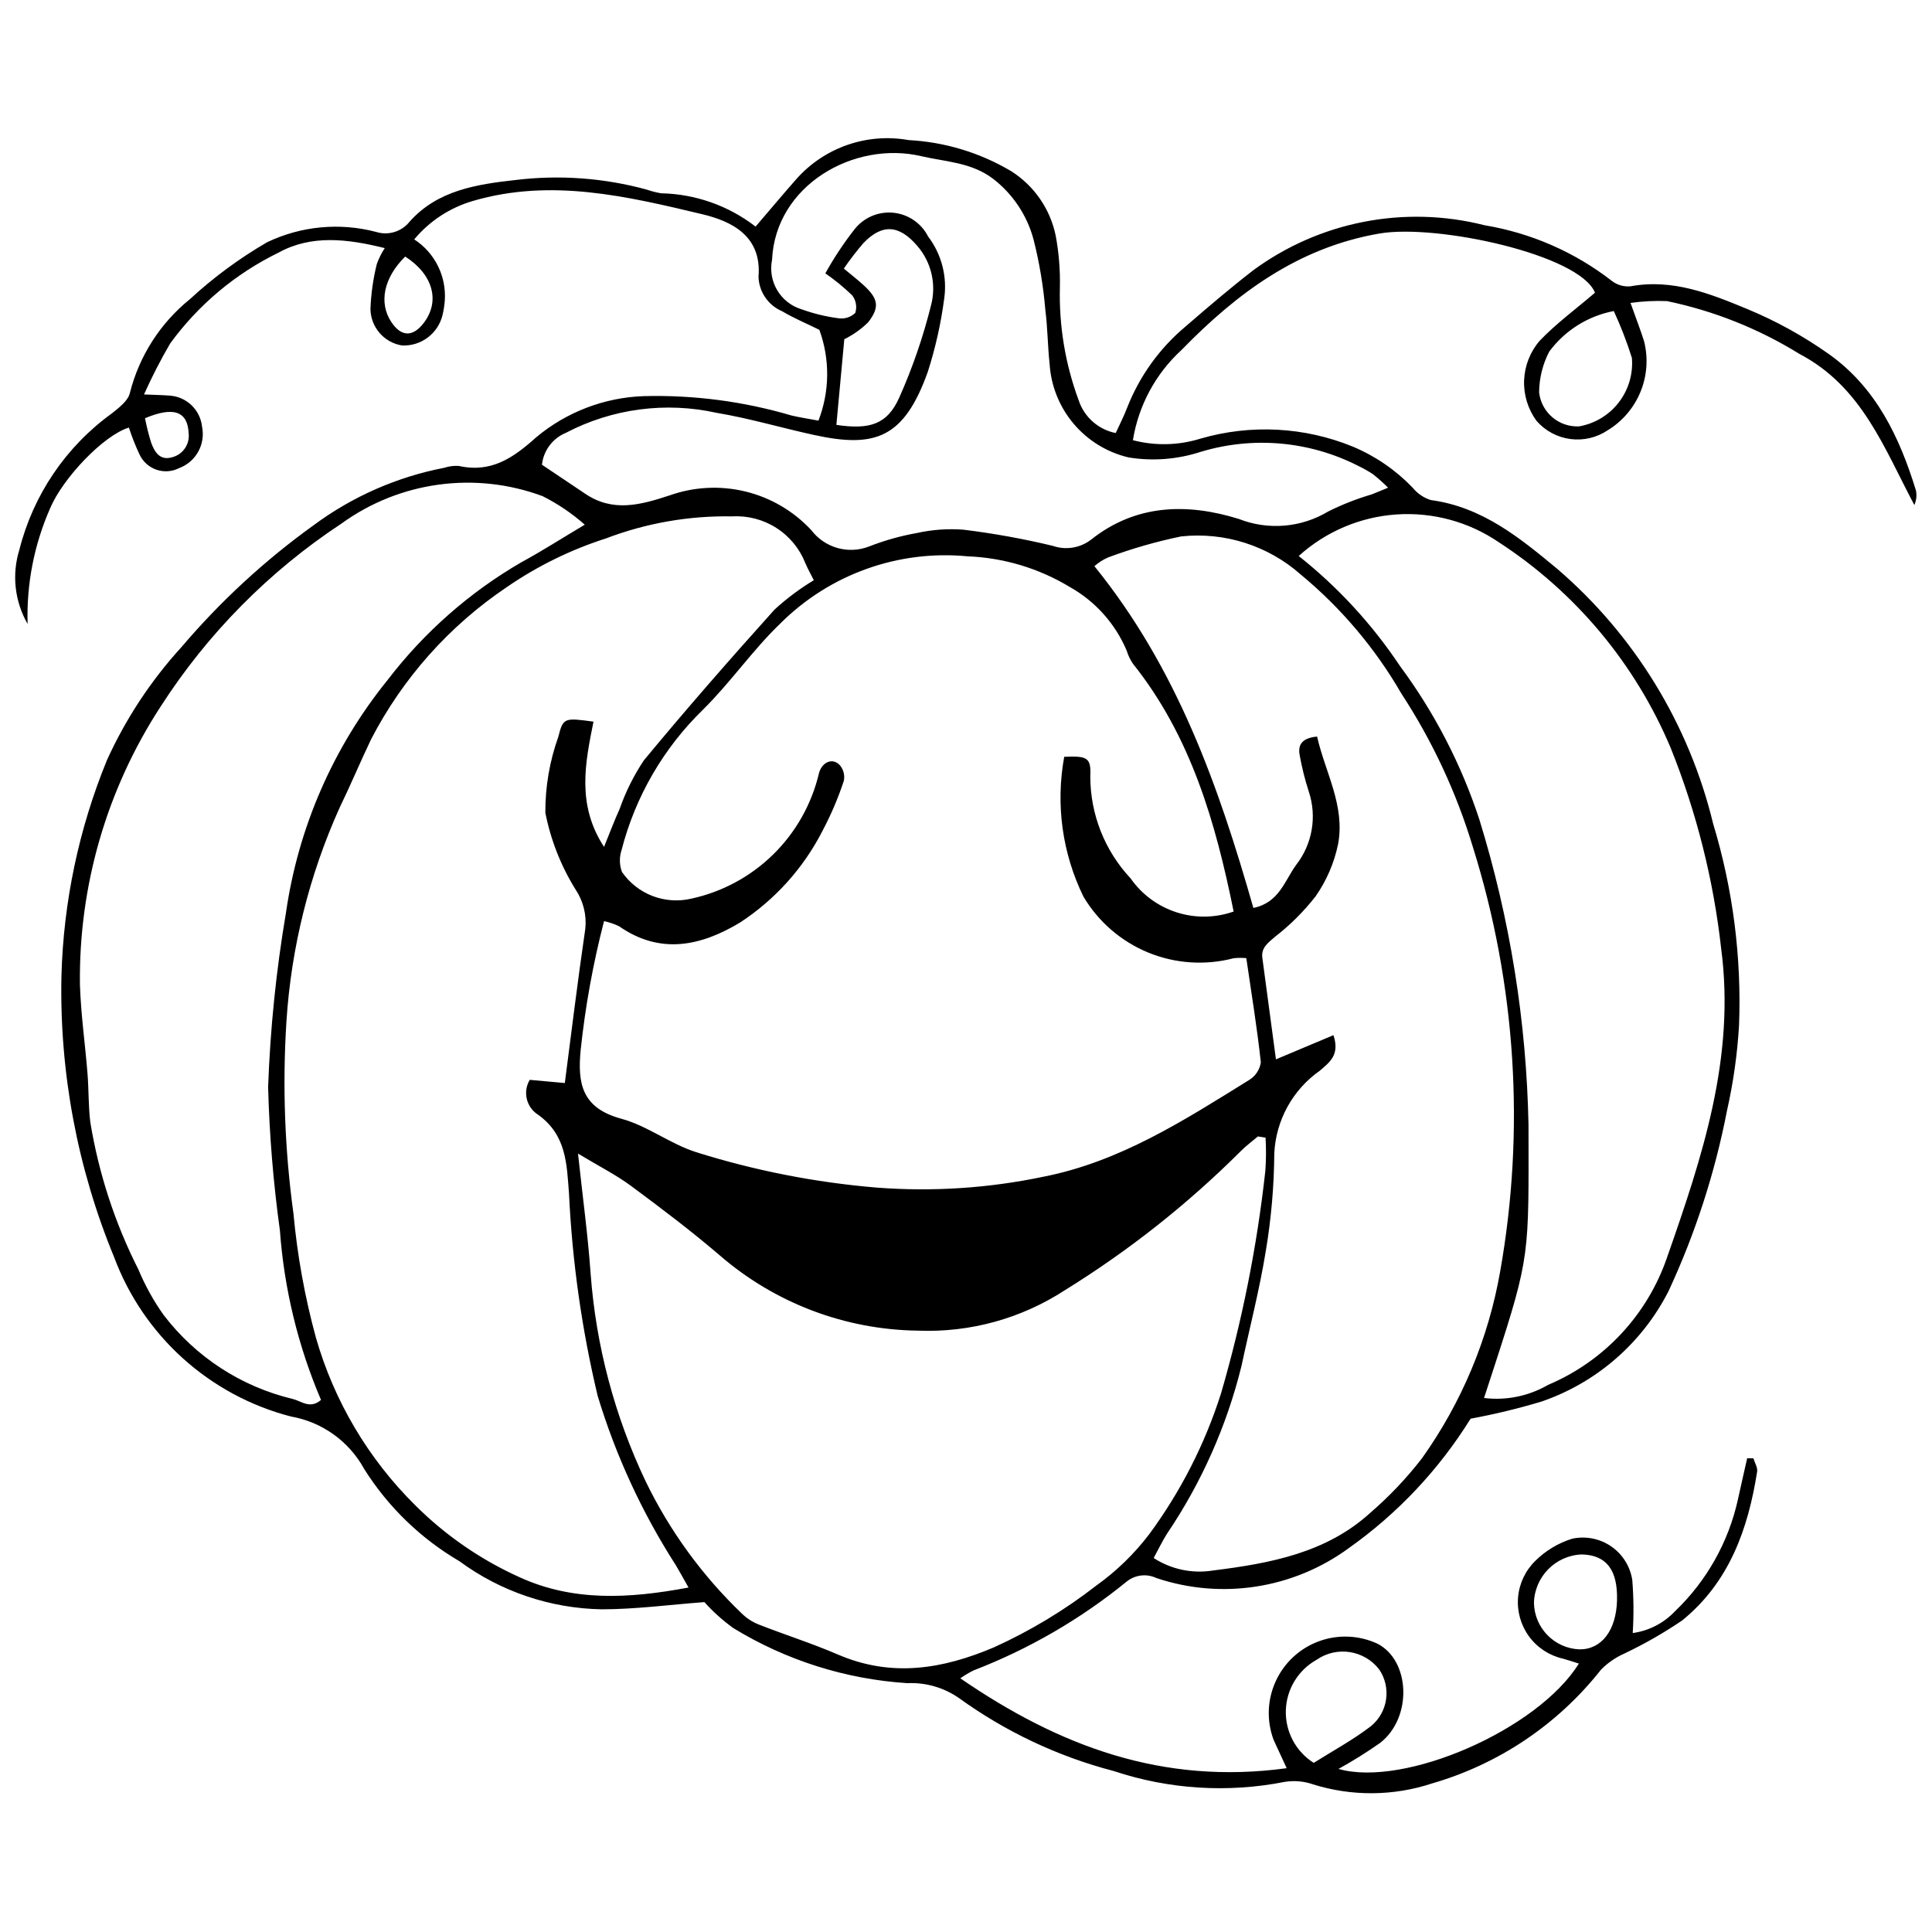 <?xml version="1.0" encoding="UTF-8"?>
<!-- Uploaded to: ICON Repo, www.svgrepo.com, Generator: ICON Repo Mixer Tools -->
<svg width="800px" height="800px" version="1.1" viewBox="144 144 512 512" xmlns="http://www.w3.org/2000/svg">
 <defs>
  <clipPath id="a">
   <path d="m148.09 180h503.81v440h-503.81z"/>
  </clipPath>
 </defs>
 <g clip-path="url(#a)">
  <path d="m533.72 519.97c-8.352 13.457-19.309 25.105-32.23 34.262-14.699 10.797-33.73 13.77-51.02 7.969-2.562-1.215-5.59-0.879-7.82 0.875-12.211 9.961-25.926 17.926-40.633 23.594-1.227 0.609-2.406 1.312-3.527 2.098 26.211 17.996 53.578 28.312 86.496 23.824-1.426-3.086-2.438-5.281-3.457-7.481-1.895-5.047-1.703-10.641 0.539-15.543 2.238-4.906 6.336-8.715 11.391-10.59 5.055-1.875 10.648-1.656 15.543 0.602 8.773 4.465 9.328 19.648 0.75 26.305v0.004c-3.555 2.492-7.242 4.797-11.043 6.898 17.449 4.981 52.816-10.383 63.703-27.918-1.488-0.465-2.824-0.926-4.188-1.301h0.004c-3.609-0.805-6.805-2.887-8.996-5.863-2.191-2.977-3.234-6.648-2.934-10.332s1.926-7.137 4.57-9.719c2.742-2.723 6.102-4.742 9.797-5.883 3.566-0.766 7.293-0.031 10.301 2.031 3.008 2.066 5.035 5.277 5.602 8.883 0.379 4.688 0.418 9.398 0.121 14.094 4.293-0.594 8.254-2.641 11.223-5.797 8.375-8.012 14.176-18.332 16.664-29.648 0.793-3.629 1.625-7.25 2.441-10.879l1.652 0.02c0.352 1.184 1.164 2.434 0.988 3.539-2.387 15.168-7.371 29.273-19.855 39.414h0.004c-4.891 3.324-10.031 6.262-15.371 8.797-2.289 1.02-4.371 2.457-6.137 4.238-11.414 14.5-27.09 25.051-44.82 30.176-10.207 3.363-21.211 3.453-31.469 0.246-2.398-0.84-4.965-1.07-7.477-0.68-15.109 2.988-30.738 2.004-45.352-2.852-14.797-3.859-28.746-10.441-41.133-19.414-3.988-2.742-8.77-4.106-13.605-3.883-16.332-1.047-32.16-6.059-46.117-14.602-2.793-2.016-5.359-4.32-7.656-6.879-9.23 0.691-18.223 1.906-27.215 1.91-13.586-0.238-26.762-4.695-37.703-12.746-10.25-6.004-18.902-14.383-25.23-24.43-4.019-7.356-11.172-12.48-19.43-13.922-21.574-5.594-39.062-21.363-46.852-42.242-9.738-23.594-14.488-48.945-13.957-74.465 0.523-19.645 4.609-39.035 12.055-57.223 4.981-10.973 11.652-21.094 19.777-29.996 10.336-12.156 22.113-23.008 35.07-32.32 10.227-7.566 22.023-12.75 34.516-15.164 1.234-0.41 2.535-0.578 3.836-0.508 8.648 1.926 14.453-2.094 20.586-7.598 8.02-6.695 18.039-10.527 28.48-10.891 13.25-0.344 26.473 1.391 39.184 5.141 2.199 0.512 4.438 0.848 7.113 1.352 2.996-7.727 3.082-16.277 0.242-24.062-3.484-1.719-6.828-3.113-9.898-4.945-3.664-1.566-6.094-5.109-6.231-9.09 0.918-10.855-7.113-14.75-14.938-16.613-19.891-4.738-40.02-9.57-60.691-3.523-6.106 1.766-11.543 5.32-15.609 10.203 2.672 1.73 4.832 4.144 6.258 6.992s2.062 6.027 1.844 9.203c-0.098 1.27-0.289 2.527-0.578 3.766-1.152 4.961-5.691 8.391-10.781 8.148-4.742-0.773-8.254-4.828-8.344-9.633 0.148-4.027 0.715-8.027 1.684-11.941 0.535-1.488 1.242-2.906 2.106-4.227-9.867-2.457-19.426-3.598-28.102 1.176-11.414 5.555-21.289 13.832-28.762 24.094-2.555 4.375-4.867 8.887-6.934 13.512 3.199 0.137 4.945 0.156 6.68 0.301 4.527 0.234 8.211 3.719 8.699 8.227 0.973 4.668-1.621 9.348-6.094 11-1.875 0.953-4.059 1.094-6.039 0.398-1.984-0.695-3.594-2.172-4.465-4.086-1.074-2.293-2.004-4.652-2.789-7.062-6.809 2.09-17.508 13.465-20.848 21.332h0.004c-4.269 9.66-6.316 20.152-5.996 30.707-3.434-5.969-4.227-13.098-2.18-19.676 3.668-14.531 12.332-27.309 24.477-36.098 1.91-1.516 4.379-3.402 4.816-5.477 2.473-9.773 8.051-18.48 15.895-24.812 6.25-5.766 13.117-10.828 20.469-15.094 9.012-4.305 19.254-5.269 28.91-2.723 3.219 1.004 6.719-0.07 8.824-2.699 7.363-8.316 17.723-9.922 28.113-11.07 11.645-1.414 23.453-0.547 34.77 2.551 1.227 0.426 2.484 0.75 3.766 0.969 9.086 0.18 17.871 3.273 25.062 8.828 3.973-4.637 7.398-8.738 10.938-12.742 7.438-8.285 18.629-12.137 29.59-10.184 9.598 0.504 18.926 3.328 27.191 8.23 6.098 3.859 10.359 10.031 11.812 17.098 0.84 4.5 1.211 9.074 1.113 13.652-0.266 10.191 1.414 20.34 4.949 29.898 1.453 4.488 5.215 7.84 9.844 8.762 1.027-2.258 2.164-4.434 3.027-6.707 3.285-8.395 8.637-15.824 15.559-21.598 5.832-5.039 11.695-10.059 17.793-14.781v-0.004c17.633-12.977 40.156-17.375 61.379-11.977 12.297 2.043 23.895 7.113 33.738 14.762 1.41 1.078 3.176 1.586 4.941 1.418 11.164-2.07 21.16 1.984 30.898 6.008 7.641 3.16 14.902 7.172 21.652 11.949 12.535 8.902 18.762 22.07 23.094 36.188l-0.004 0.004c0.254 1.281 0.102 2.613-0.434 3.809-7.992-15.031-13.895-31.375-30.453-40.039h0.004c-10.793-6.676-22.672-11.414-35.098-13.996-3.231-0.129-6.469 0.031-9.668 0.484 1.453 4.086 2.641 7.117 3.613 10.215l-0.004 0.004c1.109 4.441 0.77 9.121-0.973 13.355-1.738 4.238-4.789 7.805-8.699 10.184-2.914 1.953-6.438 2.769-9.91 2.305-3.473-0.465-6.656-2.184-8.953-4.832-2.277-3.117-3.43-6.91-3.273-10.766 0.16-3.856 1.621-7.543 4.144-10.461 4.394-4.582 9.613-8.406 14.633-12.711-3.988-10.094-41.91-18.301-57.109-15.688-21.629 3.723-37.906 15.93-52.398 30.805l-0.004 0.004c-6.894 6.297-11.453 14.742-12.941 23.961 5.879 1.539 12.074 1.398 17.879-0.402 13.336-3.887 27.594-3.137 40.449 2.125 5.949 2.504 11.328 6.199 15.805 10.855 1.242 1.555 2.926 2.699 4.824 3.289 13.648 1.832 23.629 10.051 33.527 18.254 20.488 17.613 34.926 41.219 41.277 67.484 5.25 17.32 7.57 35.398 6.871 53.484-0.449 7.602-1.516 15.156-3.191 22.582-3.199 16.531-8.41 32.609-15.508 47.875-6.996 13.715-19.031 24.184-33.582 29.207-6.199 1.863-12.496 3.387-18.863 4.559zm-62.793-134.4c-4.762-23.508-11.258-46.336-26.699-65.695v-0.004c-0.715-1.055-1.27-2.211-1.641-3.434-3.008-7.137-8.301-13.066-15.051-16.863-8.199-4.965-17.527-7.766-27.105-8.141-18.332-1.773-36.496 4.723-49.551 17.715-7.394 7.074-13.246 15.676-20.535 22.871h0.004c-10.508 10.203-17.996 23.109-21.637 37.293-0.621 1.887-0.574 3.926 0.121 5.781 1.996 2.879 4.812 5.09 8.082 6.352 3.266 1.258 6.84 1.508 10.25 0.715 8.203-1.773 15.738-5.832 21.73-11.707 5.992-5.875 10.195-13.328 12.129-21.492 0.797-3.094 3.727-4.269 5.609-2.098v-0.004c0.926 1.141 1.289 2.637 0.992 4.074-1.516 4.586-3.418 9.031-5.676 13.297-5.039 9.836-12.555 18.188-21.805 24.234-10.246 6.184-21.105 8.668-32.078 1.004-1.27-0.613-2.609-1.066-3.992-1.352-2.894 11.184-4.961 22.566-6.18 34.051-0.891 9.035 0.32 15.48 10.789 18.316 6.879 1.867 12.895 6.644 19.727 8.824v0.004c15.594 4.906 31.684 8.062 47.977 9.418 14.781 1.129 29.652 0.156 44.164-2.891 20.262-3.977 37.328-14.98 54.445-25.605 1.695-1.012 2.848-2.734 3.141-4.688-1-9.258-2.516-18.461-3.852-27.629-1.113-0.102-2.234-0.094-3.344 0.023-7.508 1.969-15.449 1.445-22.629-1.496-7.18-2.941-13.207-8.141-17.176-14.809-5.629-11.492-7.418-24.488-5.106-37.074 6.07-0.25 7.16 0.145 6.91 5.191 0 10.039 3.82 19.703 10.684 27.031 2.965 4.246 7.242 7.402 12.172 8.988 4.93 1.59 10.242 1.516 15.129-0.203zm-144.46 179.14c-1.613-2.844-2.434-4.356-3.316-5.832-8.973-13.953-15.961-29.09-20.766-44.969-4.191-17.57-6.731-35.488-7.59-53.531-0.609-7.914-0.656-15.594-8.238-20.996v0.004c-3.094-1.98-4.055-6.062-2.168-9.215l9.293 0.844c1.797-13.742 3.438-27.32 5.426-40.848h0.004c0.387-3.68-0.527-7.375-2.586-10.449-3.879-6.242-6.59-13.133-8.004-20.344-0.035-6.848 1.129-13.652 3.434-20.102 1.289-5.148 1.684-5.055 9.324-4.027-2.176 10.871-4.523 21.984 2.797 33.191 1.633-4 2.758-7.055 4.117-10.008 1.59-4.559 3.75-8.895 6.426-12.91 11.227-13.586 22.855-26.859 34.648-39.977h0.004c3.199-2.93 6.68-5.535 10.395-7.777-0.891-1.785-1.645-3.106-2.223-4.492v0.004c-1.512-3.856-4.203-7.133-7.691-9.363-3.488-2.231-7.59-3.305-11.723-3.062-11.441-0.215-22.812 1.777-33.504 5.859-9.324 2.988-18.164 7.332-26.227 12.891-15.199 10.223-27.574 24.109-35.984 40.379-2.852 5.965-5.394 12.074-8.289 18.016v0.004c-8.066 17.879-12.844 37.062-14.113 56.633-1.086 17.016-0.461 34.094 1.859 50.984 1.02 11.121 3.016 22.129 5.957 32.898 4.816 16.789 13.859 32.062 26.27 44.352 8.031 8.023 17.457 14.52 27.812 19.168 13.98 6.344 28.605 5.703 44.656 2.676zm170.91-146.38c1.75 5.262-1.039 7.172-3.613 9.418-7.188 5.043-11.645 13.133-12.066 21.906-0.059 8.637-0.809 17.258-2.234 25.777-1.66 10.266-4.289 20.383-6.461 30.574v-0.004c-3.914 15.879-10.602 30.941-19.762 44.488-1.281 2.043-2.324 4.227-3.508 6.402 4.652 3.019 10.262 4.199 15.734 3.305 15.027-1.875 29.926-4.613 41.594-15.215 5.062-4.356 9.668-9.211 13.758-14.492 10.527-14.766 17.617-31.699 20.742-49.562 6.648-37.504 4.172-76.055-7.219-112.4-4.344-14.418-10.734-28.137-18.977-40.738-6.945-12.012-15.973-22.691-26.664-31.539-8.684-7.676-20.195-11.336-31.715-10.086-6.582 1.363-13.051 3.223-19.352 5.57-1.312 0.582-2.527 1.359-3.609 2.305 21.949 27.098 32.938 58.367 42.129 90.574 6.801-1.371 8.285-7.195 11.289-11.336v-0.004c4.352-5.535 5.621-12.891 3.375-19.566-1.02-3.148-1.82-6.367-2.402-9.625-0.453-2.504 0.402-4.496 4.625-4.879 2.121 9.41 7.477 18.32 5.562 28.496h0.004c-1.027 4.961-3.051 9.668-5.949 13.824-3.148 4.039-6.789 7.664-10.844 10.797-1.844 1.594-3.641 2.867-3.281 5.543 1.164 8.73 2.34 17.461 3.602 26.875zm-17.996 27.156-2.027-0.316c-1.543 1.316-3.195 2.523-4.609 3.961v0.004c-14.043 14-29.652 26.336-46.516 36.766-11.559 7.531-25.172 11.285-38.953 10.734-19.258-0.238-37.812-7.262-52.402-19.836-7.586-6.504-15.594-12.559-23.641-18.516-3.957-2.93-8.434-5.18-14.055-8.57 1.254 11.707 2.637 21.754 3.344 31.848 1.418 19.062 6.356 37.695 14.559 54.961 6.356 13.133 15.004 25.023 25.539 35.113 1.285 1.25 2.805 2.231 4.473 2.887 6.957 2.727 14.113 4.992 20.961 7.945 14.199 6.117 27.695 3.894 41.371-1.914l0.004-0.004c9.633-4.367 18.723-9.848 27.074-16.336 5.336-3.812 10.07-8.402 14.047-13.621 8.34-11.316 14.77-23.922 19.031-37.32 5.617-19.281 9.547-39.016 11.746-58.977 0.211-2.934 0.23-5.875 0.055-8.809zm-180.41-162.44c-3.379-2.981-7.125-5.516-11.148-7.547-17.883-6.66-37.91-3.93-53.355 7.269-19.156 12.637-35.461 29.137-47.875 48.441-14.301 21.918-21.754 47.598-21.41 73.77 0.25 7.859 1.383 15.691 2.008 23.543 0.344 4.289 0.215 8.625 0.742 12.883v0.004c2.227 13.59 6.527 26.754 12.75 39.039 1.762 4.227 3.988 8.242 6.633 11.98 8.512 11.188 20.637 19.078 34.312 22.324 2.273 0.578 4.547 2.742 7.445 0.242h-0.004c-6.086-14.262-9.766-29.438-10.891-44.906-1.742-12.582-2.785-25.254-3.125-37.957 0.555-15.484 2.129-30.918 4.723-46.199 3.242-22.613 12.543-43.93 26.914-61.691 9.684-12.664 21.766-23.297 35.559-31.285 5.172-2.793 10.125-5.981 16.723-9.91zm189.2 8.301c10.414 8.258 19.469 18.098 26.84 29.16 9.137 12.332 16.238 26.055 21.023 40.641 8.117 26.27 12.504 53.551 13.035 81.043 0.035 34.449 0.523 34.449-8.957 63.625-0.906 2.789-1.816 5.574-2.828 8.668 5.894 0.723 11.863-0.504 17-3.488 14.852-6.277 26.32-18.59 31.531-33.848 9.297-26.562 18.117-52.93 14.309-81.766-2.035-18.23-6.527-36.098-13.355-53.121-9.387-22.352-25.273-41.367-45.598-54.578-7.965-5.422-17.523-8.008-27.137-7.344-9.609 0.664-18.719 4.543-25.863 11.008zm-200.55-24.188c3.906 2.617 7.699 5.141 11.469 7.691 7.332 4.961 14.613 2.977 22.266 0.465l0.004 0.004c6.488-2.324 13.516-2.691 20.211-1.059 6.691 1.637 12.762 5.199 17.449 10.254 3.555 4.672 9.773 6.438 15.254 4.324 4.106-1.609 8.359-2.812 12.703-3.582 4.043-0.898 8.199-1.199 12.332-0.883 7.973 0.977 15.879 2.406 23.688 4.285 3.441 1.195 7.25 0.582 10.141-1.637 11.918-9.469 25.504-9.723 39.137-5.504 7.789 3.07 16.559 2.336 23.734-1.98 3.695-1.844 7.551-3.356 11.512-4.519 1.258-0.484 2.496-1.02 4.336-1.777h0.004c-1.277-1.266-2.621-2.461-4.019-3.586-1.297-0.836-2.644-1.594-4.039-2.262-12.871-6.516-27.758-7.824-41.57-3.66-6.152 2.012-12.699 2.527-19.09 1.504-5.699-1.324-10.816-4.453-14.598-8.914-3.777-4.465-6.019-10.027-6.387-15.863-0.516-4.769-0.527-9.598-1.137-14.352v-0.004c-0.527-6.316-1.582-12.578-3.144-18.727-1.727-6.363-5.492-11.988-10.719-16.012-5.805-4.387-12.645-4.481-19.055-5.984-17.695-4.144-38.59 7.637-39.5 27.461v0.004c-1.176 5.758 2.242 11.457 7.871 13.137 3.168 1.141 6.453 1.938 9.793 2.371 1.609 0.223 3.231-0.309 4.394-1.441 0.5-1.586 0.199-3.312-0.812-4.629-2.207-2.141-4.59-4.094-7.125-5.84 2.254-4.07 4.828-7.961 7.699-11.629 2.438-3.141 6.312-4.816 10.273-4.441 3.957 0.375 7.449 2.746 9.258 6.289 3.59 4.727 5.125 10.699 4.258 16.57-0.867 6.547-2.32 13.008-4.332 19.301-6.336 17.734-14.074 20.234-30.117 16.746-8.609-1.871-17.094-4.406-25.77-5.859l-0.004 0.004c-13.551-3.027-27.738-1.152-40.039 5.289-3.492 1.449-5.918 4.688-6.328 8.445zm78.027-10.559c8.871 1.328 13.508-0.156 16.656-7.223h0.004c3.508-7.867 6.32-16.031 8.406-24.387 1.492-5.555 0.133-11.488-3.633-15.836-4.801-5.598-9.305-5.93-14.305-0.691v0.004c-1.84 2.141-3.559 4.379-5.156 6.707 2.152 1.801 3.75 3.031 5.227 4.387 3.844 3.531 4.402 5.758 1.227 9.848-1.855 1.824-3.988 3.34-6.328 4.488zm126.5 354.58c4.965-3.137 10.379-6.051 15.176-9.738 4.496-3.691 5.441-10.199 2.18-15.016-3.965-5.148-11.277-6.273-16.609-2.555-4.891 2.731-7.984 7.84-8.137 13.441-0.156 5.602 2.652 10.871 7.391 13.867zm79.523-384.75c-6.852 1.309-12.957 5.144-17.109 10.75-1.734 3.336-2.652 7.035-2.684 10.797 0.598 5.344 5.262 9.301 10.633 9.012 4.172-0.738 7.914-3.008 10.496-6.363 2.582-3.359 3.816-7.559 3.461-11.777-1.332-4.238-2.934-8.387-4.797-12.418zm0.852 341.67c0.215-8.051-2.809-11.992-9.32-12.156-6.957 0.254-12.52 5.879-12.691 12.844 0.129 6.656 5.43 12.059 12.082 12.312 5.848 0.035 9.719-5.031 9.934-13zm-321.14-356.11c-5.695 5.617-7.09 12.27-3.641 17.406 2.606 3.883 5.652 3.961 8.527 0.223 4.457-5.797 2.492-12.887-4.887-17.629zm-68.949 42.844h-0.004c0.418 2.164 0.953 4.301 1.605 6.406 0.891 2.465 2.289 4.902 5.562 3.945 2.863-0.723 4.746-3.453 4.394-6.383-0.262-5.793-3.977-7.156-11.562-3.969z"/>
 </g>
</svg>